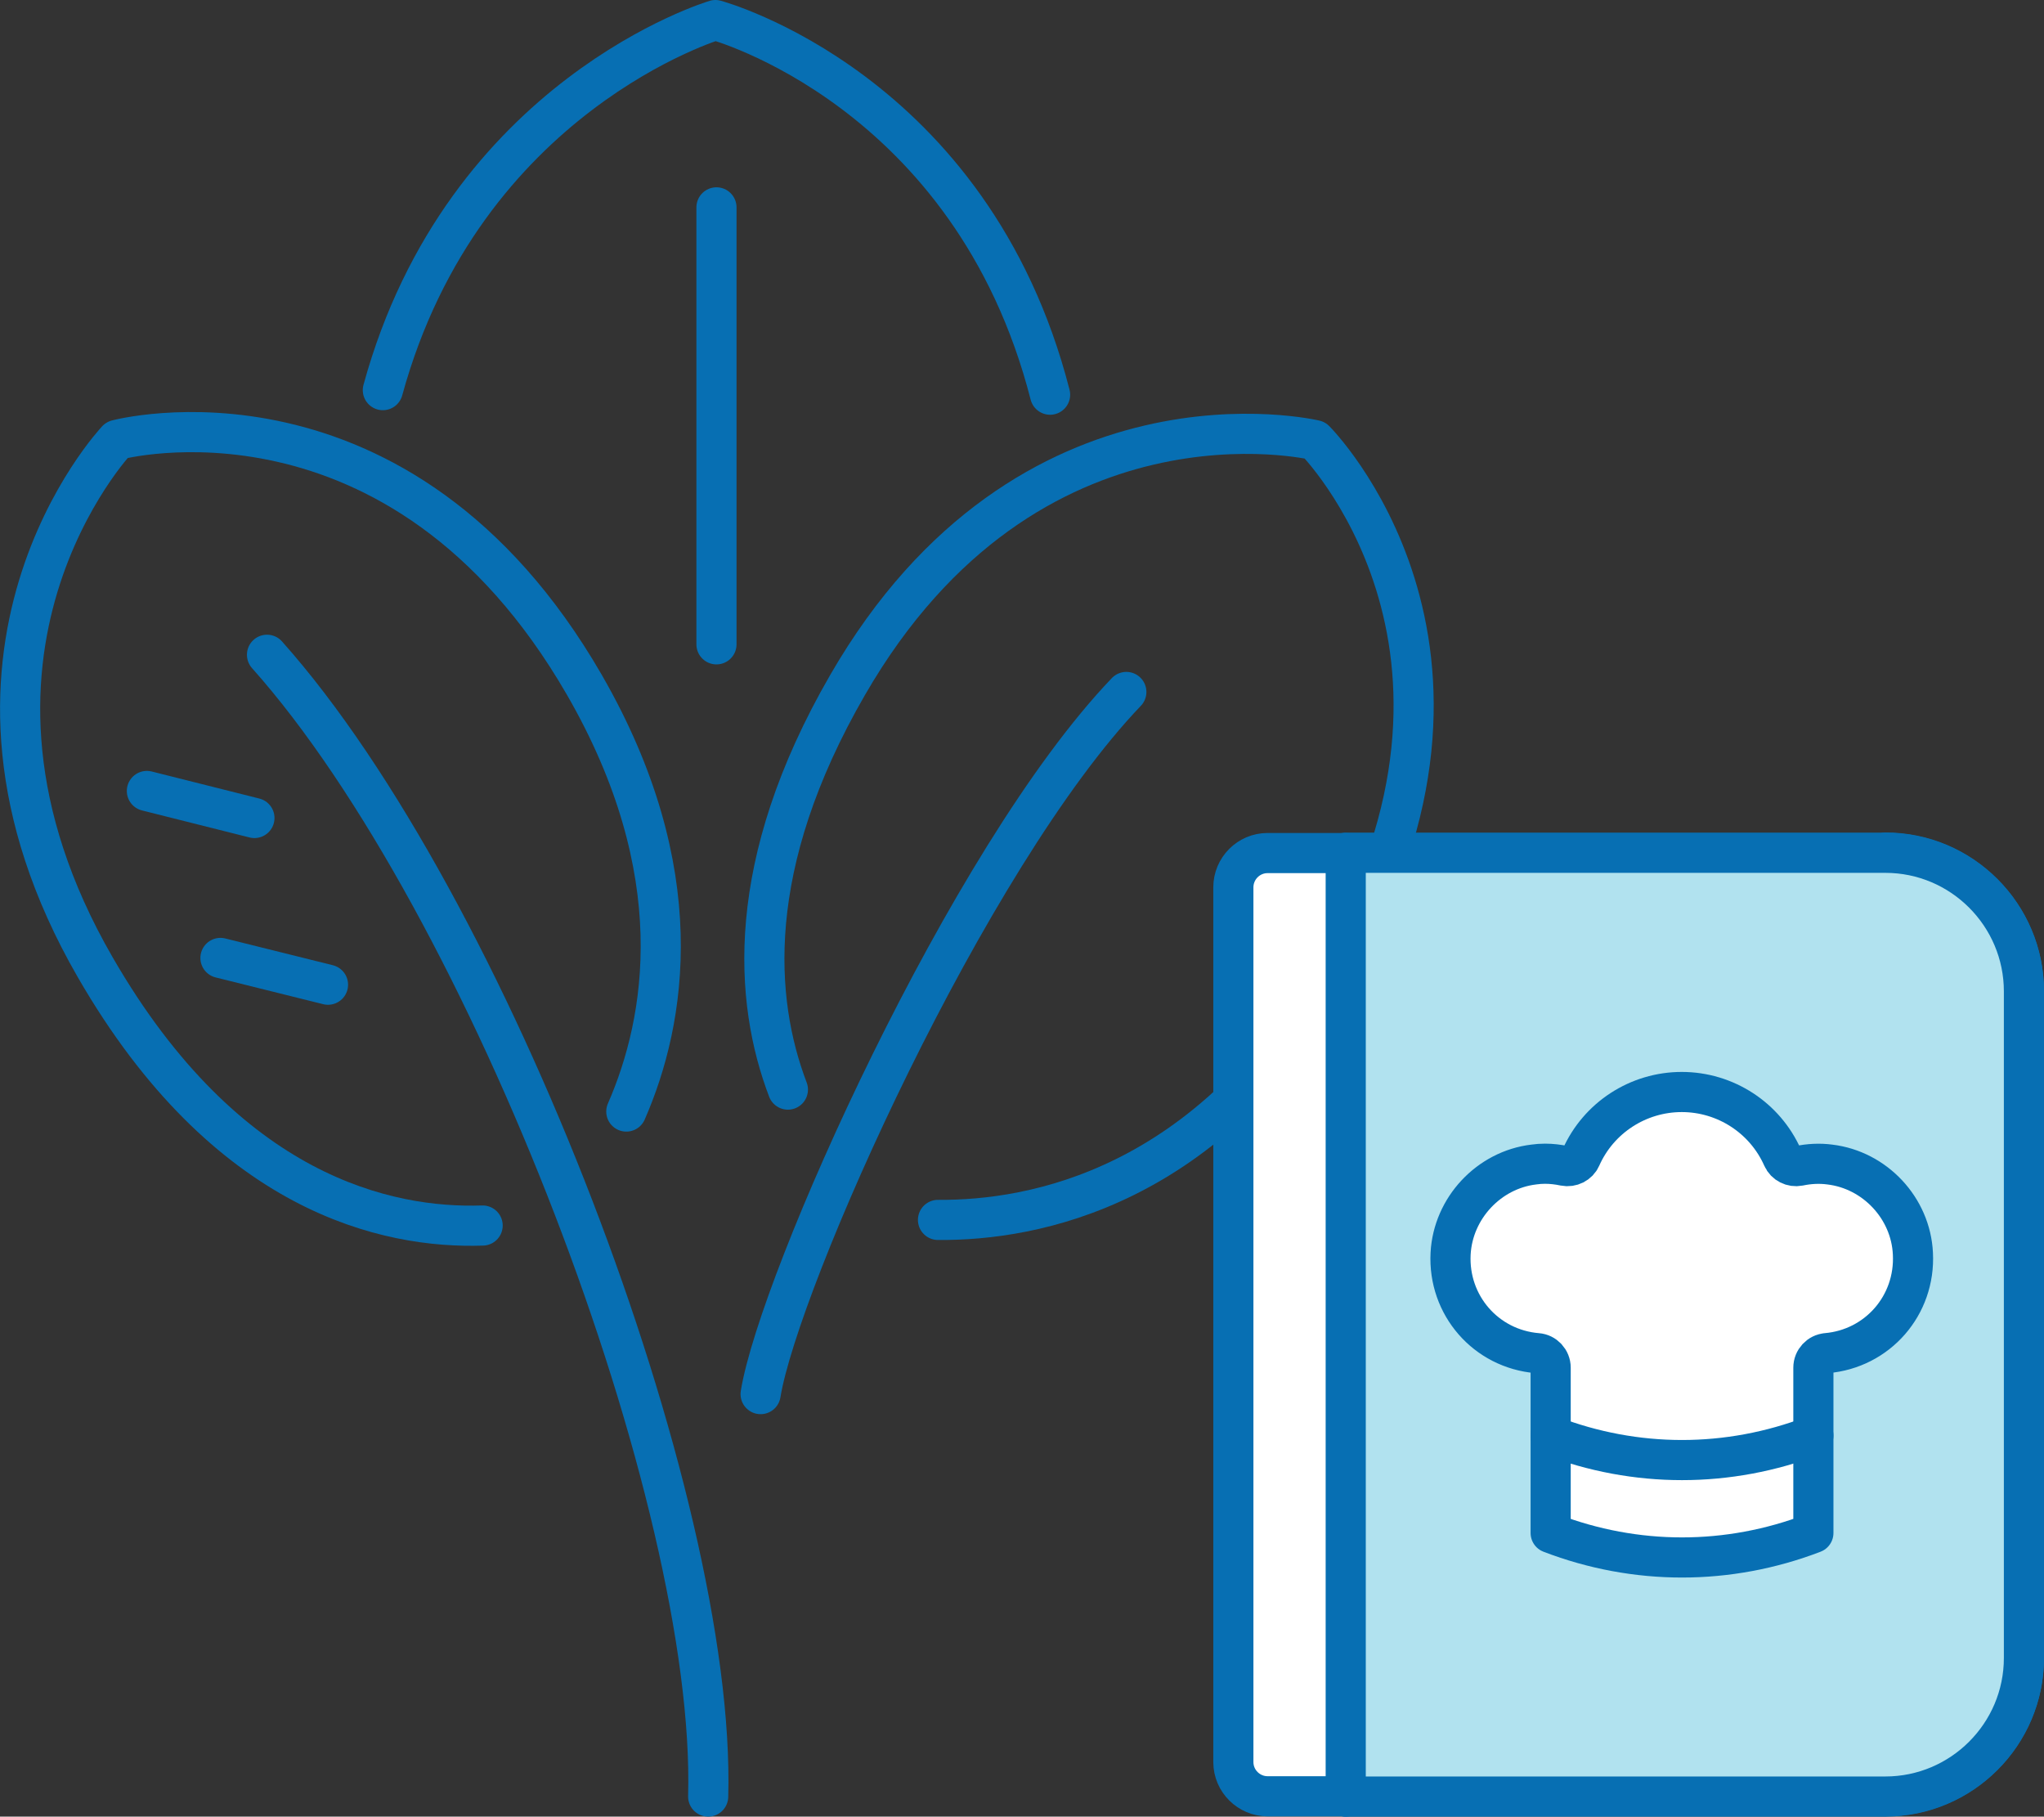 <?xml version="1.0" encoding="UTF-8"?>
<svg id="_レイヤー_2" data-name="レイヤー 2" xmlns="http://www.w3.org/2000/svg" viewBox="0 0 76.4 67.89">
  <rect x="0" y="0" width="76.4" height="67.89" fill="#333333" stroke="none"/>
  <defs>
    <style>
      .cls-1 {
        fill: #b1e2ef;
      }

      .cls-1, .cls-2, .cls-3 {
        stroke: #076fb3;
        stroke-linecap: round;
        stroke-linejoin: round;
        stroke-width: 1.5px;
      }

      .cls-2 {
        fill: none;
      }

      .cls-3 {
        fill: #fff;
      }
    </style>
  </defs>
  <g id="_レイヤー_1-2" data-name="レイヤー 1">
    <g>
      <g>
        <path class="cls-2" d="M14.31,14.58C17.33,3.55,26.74.75,26.74.75c0,0,9.58,2.57,12.51,14"/>
        <path class="cls-2" d="M18.04,45.8c-3.54.12-9.57-1.14-14.48-9.65-6.76-11.71.81-19.71.81-19.71,0,0,10.55-2.83,17.47,9.15,4.02,6.97,3.06,12.54,1.57,15.95"/>
        <path class="cls-2" d="M29.45,40.72c-1.26-3.31-1.66-8.39,2.23-15.12,6.76-11.71,17.47-9.15,17.47-9.15,0,0,7.73,7.72.81,19.71-4.77,8.25-11.32,9.46-14.9,9.43"/>
        <path class="cls-2" d="M9.98,24.47c8.25,9.25,16.8,31.59,16.49,42.67"/>
        <path class="cls-2" d="M42.1,25.86c-5.94,6.2-12.98,22-13.67,26.24"/>
        <line class="cls-2" x1="26.78" y1="7.75" x2="26.78" y2="24.08"/>
        <line class="cls-2" x1="5.49" y1="29.56" x2="9.51" y2="30.57"/>
        <line class="cls-2" x1="8.24" y1="35.8" x2="12.26" y2="36.8"/>
      </g>
      <g>
        <path class="cls-3" d="M70.47,31.88h-23.09c-.71,0-1.28.58-1.28,1.28v32.69c0,.71.58,1.28,1.28,1.28h23.09c2.85,0,5.18-2.32,5.18-5.18v-24.91c0-2.85-2.32-5.18-5.18-5.18Z"/>
        <path class="cls-1" d="M50.3,67.14h20.17c2.85,0,5.18-2.32,5.18-5.18v-24.91c0-2.85-2.32-5.18-5.18-5.18h-20.17"/>
        <g>
          <path class="cls-3" d="M68.28,50.57c-.28.02-.5.26-.5.54v6.18c-3.18,1.22-6.64,1.22-9.82,0v-6.18c0-.28-.22-.52-.5-.54-1.92-.16-3.34-1.79-3.24-3.72.09-1.7,1.43-3.13,3.11-3.33.14-.02.28-.03.42-.03.25,0,.49.03.73.08.25.05.51-.08.61-.31.66-1.49,2.14-2.45,3.77-2.45s3.11.96,3.77,2.45c.1.23.36.36.61.31.38-.08.77-.1,1.15-.05,1.69.2,3.03,1.63,3.11,3.33.1,1.93-1.32,3.56-3.24,3.72Z"/>
          <path class="cls-2" d="M67.78,53.65c-3.18,1.22-6.64,1.22-9.82,0"/>
        </g>
        <line class="cls-2" x1="50.3" y1="31.88" x2="50.3" y2="67.14"/>
      </g>
    </g>
  </g>
</svg>